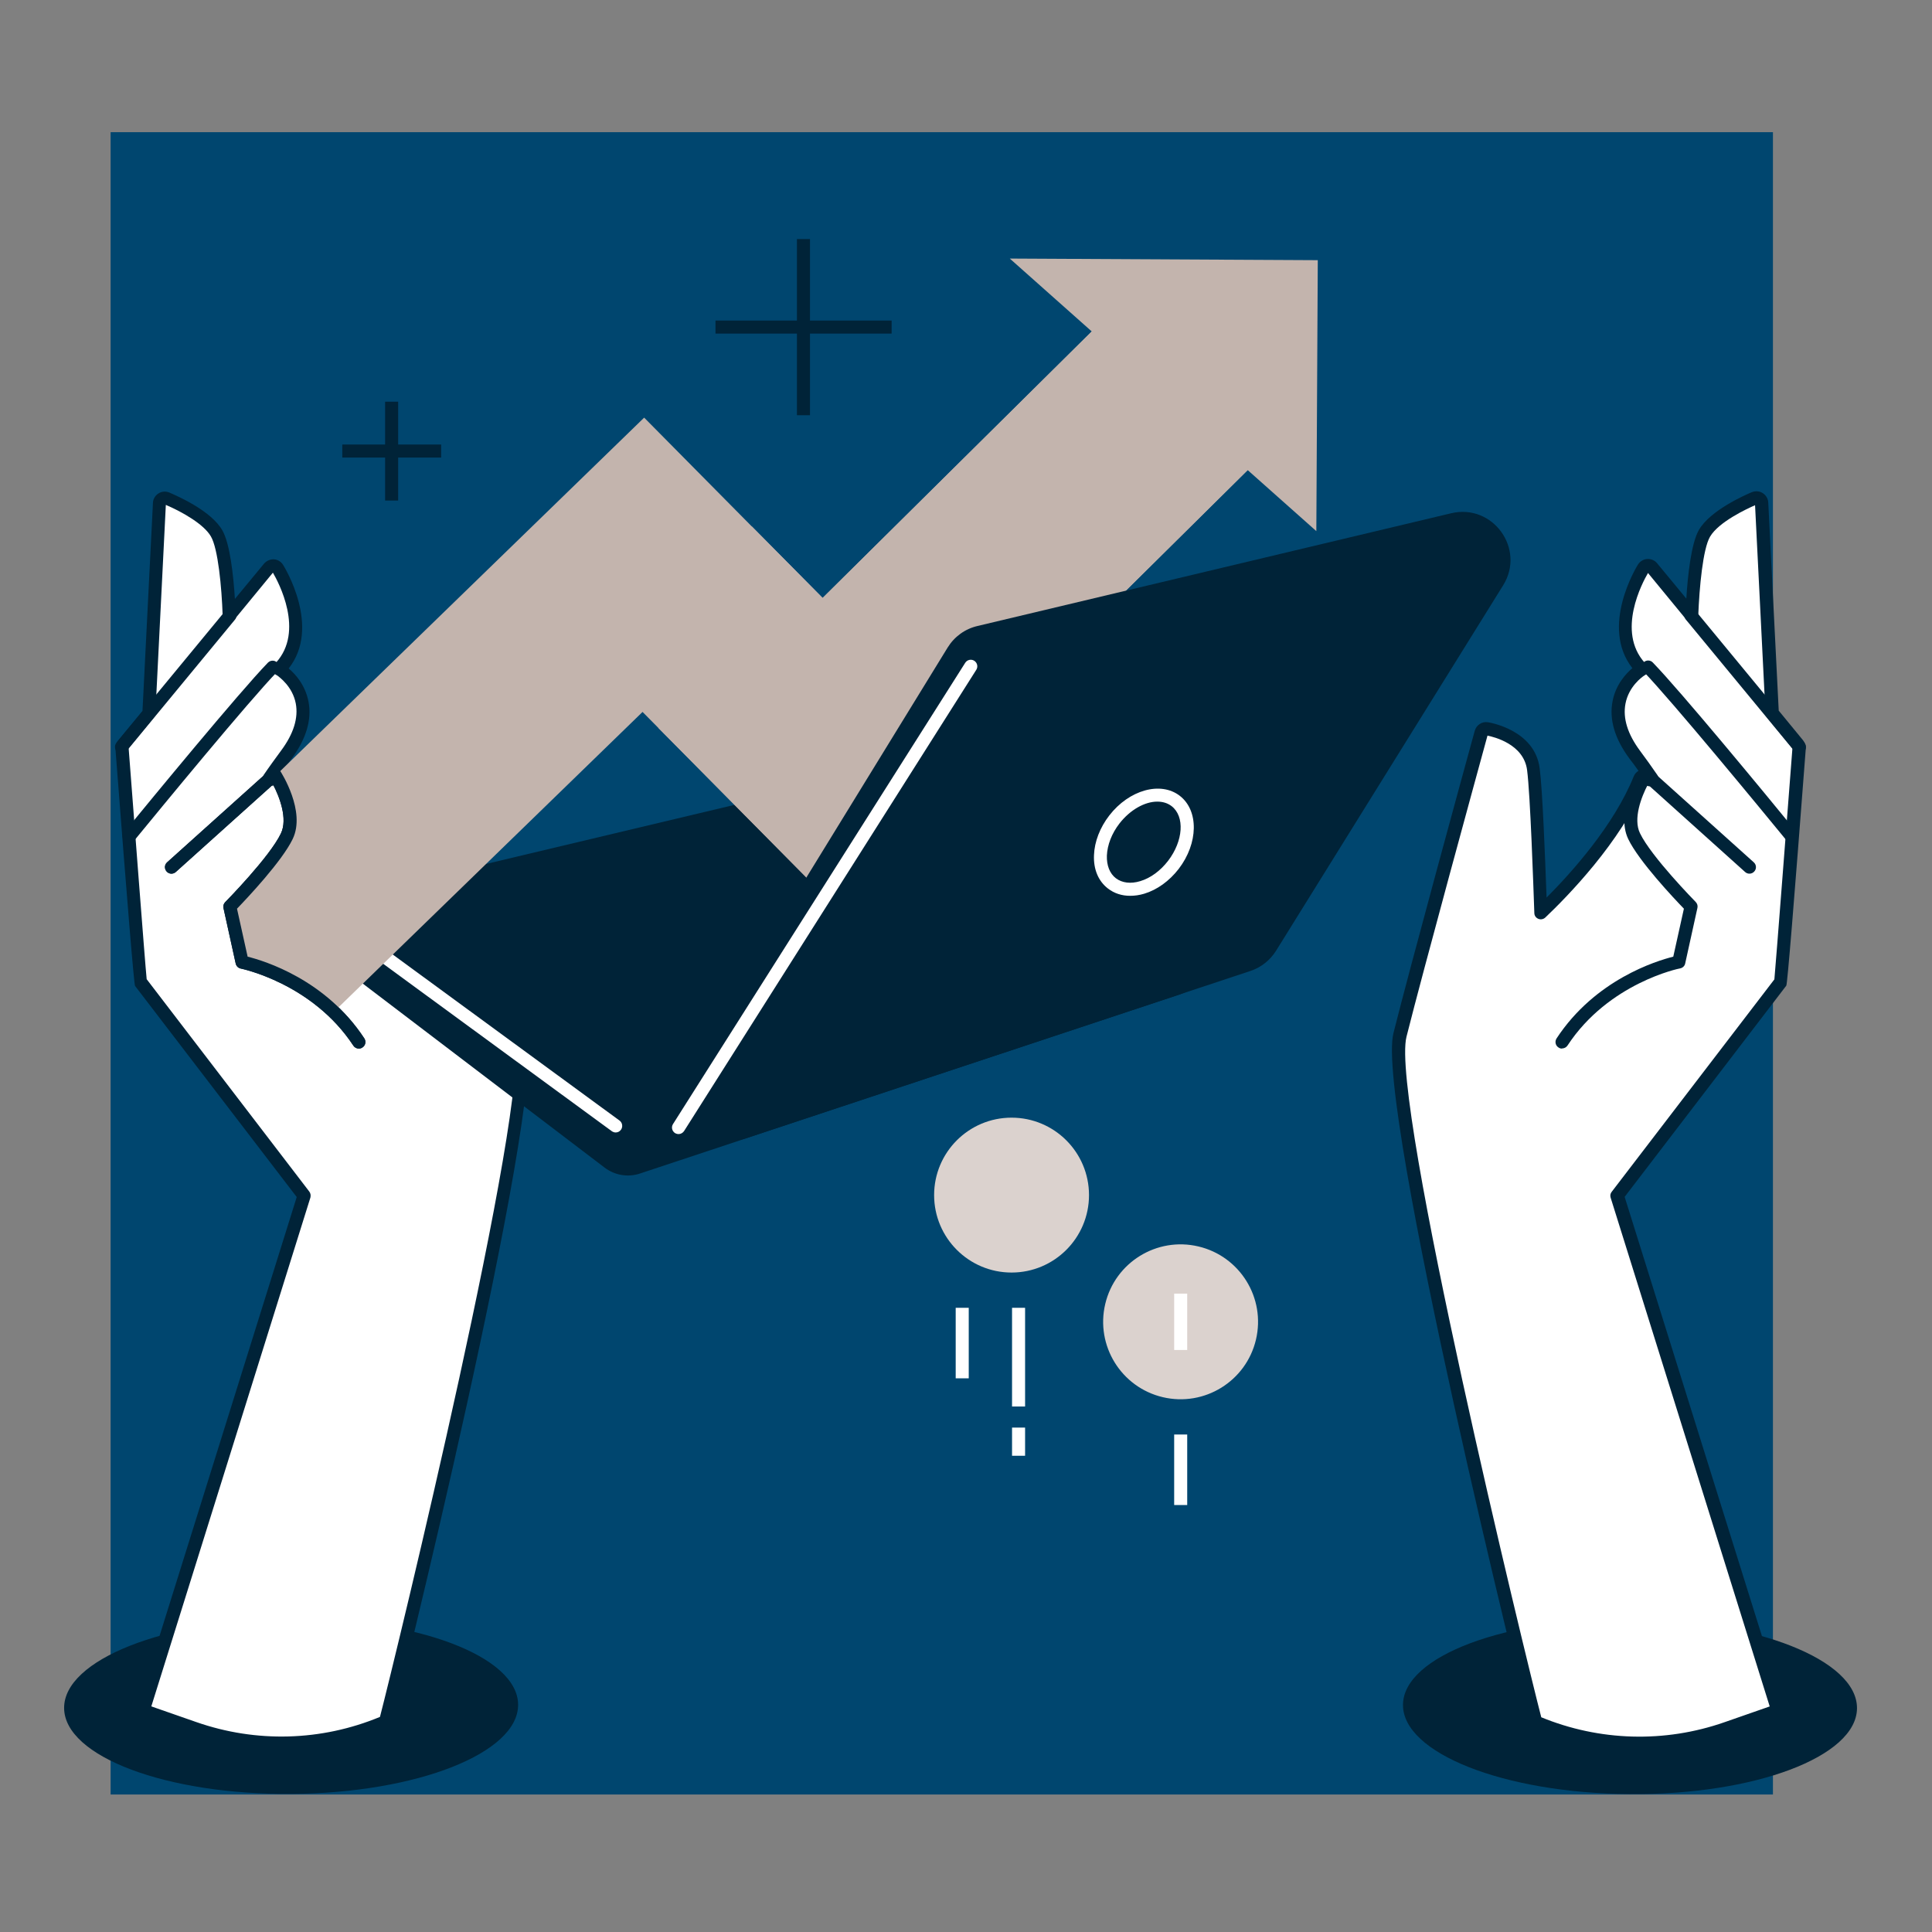 <?xml version="1.0" encoding="UTF-8"?>
<svg xmlns="http://www.w3.org/2000/svg" viewBox="0 0 120 120">
  <rect x="0" y="0" width="120" height="120" fill="#808080" stroke="none"/>
  <defs>
    <style>
      .cls-1 {
        fill: #002338;
      }

      .cls-2 {
        fill: #dbd2ce;
      }

      .cls-3 {
        fill: #00466f;
      }

      .cls-4 {
        fill: #fff;
      }

      .cls-5 {
        fill: #c3b4ad;
      }
    </style>
  </defs>
  <g id="Calque_1" data-name="Calque 1">
    <rect class="cls-3" x="6.87" y="8.21" width="103.25" height="103.25"/>
  </g>
  <g id="Calque_2" data-name="Calque 2">
    <ellipse class="cls-1" cx="18.08" cy="105.99" rx="14.1" ry="5.44" transform="translate(-.83 .14) rotate(-.45)"/>
    <g>
      <path class="cls-4" d="M18.87,74.26l-9.99,31.98,3.18,1.11c3.87,1.35,8.11,1.21,11.89-.4h0s9.53-38.27,8.42-42.67c-1.13-4.48-5.01-18.64-5.05-18.78-.04-.16-.2-.26-.37-.24-.11.02-2.6.43-2.87,2.5-.2,1.53-.39,6.95-.46,8.92-1.3-1.24-4.71-4.7-6.16-8.3-.07-.17-.26-.25-.43-.18-.1.04-.16.12-.19.21-.04-.02-.08-.04-.12-.04,0,0-.02,0-.02,0,.31-.45.67-.96,1.07-1.5.85-1.14,1.18-2.24.98-3.25-.26-1.34-1.36-2.02-1.4-2.05,0,0-.02,0-.03-.01.04-.04.08-.08.11-.12,2.14-2.35-.11-6.02-.21-6.17-.06-.09-.15-.15-.26-.15-.11,0-.21.04-.27.12l-2.47,3c-.03-.88-.18-4.09-.78-5.12-.68-1.18-3-2.14-3.1-2.18-.1-.04-.21-.03-.3.03-.09.06-.15.15-.15.26l-.65,12.93s0,.07.02.11l-1.62,1.97c-.05.07-.08.15-.07.23,0,0,1.1,14.46,1.13,14.51l10.17,13.28Z"/>
      <path class="cls-1" d="M17.49,108.67c-1.88,0-3.75-.31-5.56-.94l-3.18-1.11c-.21-.07-.32-.3-.25-.5l9.93-31.77-10.04-13.11q-.1-.14-1.22-14.73c-.01-.19.04-.37.17-.52l1.51-1.83h0s.65-12.93.65-12.93c.01-.24.14-.45.34-.58.2-.13.45-.15.67-.06.61.26,2.62,1.16,3.3,2.35.48.84.69,2.83.78,4.26l1.81-2.19c.15-.18.39-.28.61-.27.23.01.44.14.57.34.1.16,2.38,3.87.35,6.44.42.35,1.03,1.03,1.23,2.05.22,1.13-.14,2.33-1.06,3.57-.18.25-.37.5-.56.76.13.08.24.21.3.36,1.22,3.02,3.84,5.94,5.4,7.52.09-2.48.25-6.69.43-8.04.31-2.37,3.09-2.83,3.21-2.85.37-.05.72.17.82.53.04.13,3.93,14.33,5.05,18.79,1.12,4.46-8.33,42.73-8.46,42.97-.04.08-.11.14-.19.17-2.12.9-4.37,1.36-6.62,1.36ZM9.38,105.98l2.81.98c3.72,1.3,7.77,1.19,11.41-.32.95-3.66,9.38-38.28,8.37-42.27-1.08-4.28-4.73-17.63-5.03-18.7-.39.08-2.25.52-2.46,2.14-.2,1.54-.4,7.19-.45,8.88,0,.16-.1.3-.25.36-.15.06-.32.03-.43-.08-1.37-1.3-4.69-4.7-6.19-8.29-.04.04-.09.08-.15.1-.11.04-.23.04-.33-.02-.14-.01-.26-.1-.33-.22-.07-.13-.05-.29.03-.41.36-.53.73-1.03,1.08-1.51.78-1.05,1.08-2.03.91-2.93-.2-1.04-1-1.63-1.19-1.76,0,0-.02,0-.03-.01-.11-.06-.19-.16-.22-.29-.02-.12.01-.25.1-.35l.11-.12c1.79-1.96.15-5.01-.19-5.59l-2.4,2.92c-.11.13-.28.18-.44.13-.16-.05-.27-.2-.28-.37-.06-1.8-.29-4.18-.73-4.93-.43-.75-1.75-1.51-2.8-1.96l-.64,12.78c.02.12,0,.28-.07.38l-1.6,1.95c.29,3.76,1.01,13.27,1.12,14.35l10.1,13.19c.08.1.1.24.07.37l-9.88,31.6ZM17.09,48.53s0,0,0,0c0,0,0,0,0,0ZM7.96,46.49h0s0,0,0,0ZM26.93,45.6h0s0,0,0,0ZM9.65,44.12h0s0,0,0,0ZM17.33,41.57h0,0Z"/>
    </g>
    <path class="cls-1" d="M7.55,46.8c-.09,0-.18-.03-.26-.09-.17-.14-.2-.4-.06-.57l6.74-8.17c.14-.17.4-.2.57-.06.17.14.2.4.06.57l-6.74,8.17c-.08.1-.2.15-.31.15Z"/>
    <path class="cls-1" d="M8.02,52.37c-.09,0-.18-.03-.26-.09-.17-.14-.2-.4-.06-.57,1.64-2,7.13-8.68,8.94-10.55.16-.16.41-.17.57-.01.16.16.17.41.01.57-1.79,1.85-7.26,8.51-8.9,10.51-.08.1-.2.15-.31.15Z"/>
    <path class="cls-1" d="M22.29,65.13c-.13,0-.26-.06-.34-.18-2.55-3.88-6.95-4.78-6.99-4.79-.16-.03-.28-.15-.32-.31l-.76-3.45c-.03-.13.01-.27.11-.37.03-.03,2.77-2.81,3.46-4.27.43-.9-.08-2.25-.49-3.03l-6.04,5.43c-.17.15-.42.14-.57-.03-.15-.17-.14-.42.03-.57l6.41-5.76c.09-.08.21-.12.32-.1.12.02.22.08.29.18.07.1,1.61,2.51.78,4.23-.66,1.38-2.85,3.7-3.46,4.33l.66,2.98c1.04.26,4.85,1.42,7.25,5.08.12.19.07.44-.12.56-.07.05-.15.07-.22.07Z"/>
    <ellipse class="cls-1" cx="101.23" cy="105.99" rx="5.44" ry="14.1" transform="translate(-5.54 206.39) rotate(-89.55)"/>
    <g>
      <path class="cls-4" d="M100.44,74.26l9.99,31.98-3.18,1.11c-3.87,1.35-8.11,1.21-11.89-.4h0s-9.53-38.27-8.42-42.67c1.13-4.48,5.01-18.64,5.05-18.78.04-.16.2-.26.37-.24.11.02,2.6.43,2.87,2.5.2,1.53.39,6.95.46,8.92,1.3-1.24,4.71-4.7,6.16-8.3.07-.17.26-.25.43-.18.1.04.16.12.19.21.04-.02.08-.04.12-.04,0,0,.02,0,.02,0-.31-.45-.67-.96-1.07-1.5-.85-1.14-1.18-2.24-.98-3.25.26-1.34,1.36-2.02,1.4-2.05,0,0,.02,0,.03-.01-.04-.04-.08-.08-.11-.12-2.14-2.35.11-6.02.21-6.17.06-.09.15-.15.26-.15.11,0,.21.04.27.12l2.47,3c.03-.88.18-4.09.78-5.12.68-1.18,3-2.14,3.1-2.18.1-.04.21-.03.3.03.09.06.15.15.15.26l.65,12.93s0,.07-.02.11l1.62,1.97c.05.07.08.15.07.23,0,0-1.1,14.46-1.13,14.51l-10.17,13.28Z"/>
      <path class="cls-1" d="M101.82,108.67c-2.25,0-4.5-.45-6.62-1.36-.08-.04-.15-.1-.19-.17-.13-.24-9.59-38.51-8.46-42.97,1.03-4.11,4.37-16.31,5.03-18.71l.02-.07c.1-.36.45-.59.82-.53.12.02,2.9.48,3.21,2.85.18,1.35.34,5.56.43,8.04,1.57-1.57,4.19-4.5,5.41-7.52.06-.15.16-.27.3-.35-.19-.27-.37-.52-.56-.76-.92-1.24-1.27-2.44-1.05-3.57.2-1.03.82-1.7,1.23-2.05-2.02-2.57.25-6.28.35-6.44.13-.2.35-.33.58-.34.23-.01.46.08.61.27l1.81,2.19c.09-1.43.3-3.42.78-4.26.7-1.22,2.86-2.17,3.29-2.35.23-.09.48-.07.68.06.2.13.33.35.34.58l.65,12.93s0,0,0,0l1.51,1.84c.12.15.18.33.17.52q-1.11,14.58-1.21,14.72l-10.04,13.12,9.93,31.77c.07.21-.05.43-.25.5l-3.18,1.11c-1.81.63-3.69.94-5.56.94ZM95.7,106.65c3.64,1.5,7.69,1.62,11.41.32l2.81-.98-9.88-31.6c-.04-.13-.02-.26.07-.37l10.1-13.19c.1-1.08.83-10.59,1.12-14.35l-1.6-1.95c-.09-.1-.11-.24-.08-.37,0,0,0,0,0,0l-.64-12.78c-.48.21-2.26,1.03-2.8,1.96-.44.76-.66,3.13-.73,4.93,0,.17-.12.32-.28.37-.16.05-.34,0-.44-.13l-2.4-2.92c-.34.58-1.98,3.63-.19,5.59l.11.12c.09.1.12.23.1.35-.02.13-.11.23-.22.29,0,0-.01,0-.02.01-.17.11-.98.7-1.18,1.76-.17.9.13,1.88.91,2.93.35.47.71.97,1.08,1.51.08.12.1.28.03.41-.06.13-.19.22-.34.23-.11.06-.22.06-.33.02-.06-.02-.1-.06-.14-.1-1.5,3.59-4.82,6.98-6.19,8.28-.12.11-.29.14-.43.08-.15-.06-.25-.2-.25-.36-.06-1.69-.25-7.34-.45-8.88-.21-1.62-2.07-2.06-2.46-2.14h0c-.66,2.41-4,14.6-5.03,18.7-1.01,4,7.42,38.61,8.37,42.27ZM102.22,48.53h0s0,0,0,0ZM109.66,44.18s0,0,0,0h0Z"/>
    </g>
    <path class="cls-1" d="M111.76,46.8c-.12,0-.23-.05-.31-.15l-6.74-8.17c-.14-.17-.12-.43.06-.57.17-.14.43-.12.57.06l6.74,8.17c.14.17.12.43-.06.57-.08.06-.17.09-.26.09Z"/>
    <path class="cls-1" d="M111.29,52.37c-.12,0-.23-.05-.31-.15-1.64-2-7.12-8.66-8.9-10.51-.16-.16-.15-.42.01-.57.16-.16.42-.15.57.01,1.75,1.81,6.84,7.98,8.94,10.55.14.17.12.43-.06.57-.08.06-.17.09-.26.09Z"/>
    <path class="cls-1" d="M97.02,65.13c-.08,0-.15-.02-.22-.07-.19-.12-.24-.37-.12-.56,2.4-3.66,6.21-4.82,7.25-5.08l.66-2.98c-.61-.63-2.8-2.95-3.46-4.33-.82-1.72.72-4.13.78-4.23.06-.1.17-.17.29-.18.12-.02.24.02.32.1l6.41,5.76c.17.15.18.41.03.57-.15.17-.41.18-.57.03l-6.04-5.43c-.41.78-.92,2.13-.49,3.02.7,1.46,3.43,4.24,3.46,4.27.1.1.14.24.11.37l-.76,3.45c-.03.16-.16.28-.32.31-.04,0-4.44.9-6.99,4.79-.08.12-.21.18-.34.18Z"/>
    <path class="cls-1" d="M37.55,72.52l-16.61-12.64c-1.61-1.22-1.07-3.76.89-4.23l31.91-7.59c.55-.13,1.12-.06,1.63.19l18.16,9.14c1.9.96,1.7,3.73-.32,4.4l-33.46,11.1c-.75.25-1.57.11-2.2-.37Z"/>
    <path class="cls-4" d="M38.24,70.34c-.08,0-.17-.03-.24-.08l-16.13-11.81c-.18-.13-.22-.39-.09-.57.13-.18.39-.22.57-.09l16.13,11.81c.18.13.22.39.09.57-.08.11-.2.17-.33.17Z"/>
    <path class="cls-5" d="M17.07,48.22h0l22.94-22.28,11.08,11.2,17.38-17.21,9.1,9.19-26.58,26.3-11.08-11.2-19.26,18.71-.09-.1c-1.44-1.65-3.44-2.7-5.61-2.96h0l-.67-3.51,2.55-2.72c1.4-1.5,1.51-3.8.24-5.42Z"/>
    <polygon class="cls-5" points="81.76 32.99 81.85 16.16 62.72 16.06 81.76 32.99"/>
    <polygon class="cls-5" points="51.1 37.14 46.7 32.7 40.9 45.22 51 55.42 77.58 29.12 68.48 19.93 51.1 37.14"/>
    <path class="cls-1" d="M42.84,66.3l16.02-26.08c.42-.68,1.08-1.16,1.86-1.34l29.41-7c2.6-.62,4.64,2.22,3.23,4.48l-14.1,22.69c-.37.59-.93,1.04-1.6,1.26l-31.33,10.39c-2.65.88-4.95-2.02-3.49-4.4Z"/>
    <path class="cls-4" d="M42.15,70.44c-.07,0-.15-.02-.22-.06-.19-.12-.25-.37-.13-.56l18.15-28.65c.12-.19.37-.25.56-.13.19.12.25.37.13.56l-18.15,28.65c-.08.12-.21.19-.34.19Z"/>
    <path class="cls-4" d="M70.19,55.64c-.51,0-.98-.15-1.37-.45-.6-.46-.91-1.2-.87-2.08.03-.83.37-1.71.95-2.46,1.23-1.59,3.19-2.14,4.38-1.22,1.19.92,1.15,2.95-.07,4.54-.58.75-1.34,1.3-2.14,1.54-.3.09-.59.13-.87.13ZM71.88,49.79c-.77,0-1.68.5-2.35,1.36-.48.62-.75,1.33-.78,1.99-.02.62.18,1.12.56,1.41.38.29.92.36,1.51.18.64-.19,1.25-.64,1.73-1.26.95-1.24,1.05-2.76.22-3.4-.25-.19-.55-.28-.89-.28Z"/>
    <path class="cls-1" d="M22.29,65.13c-.13,0-.26-.06-.34-.18-2.55-3.88-6.95-4.78-6.99-4.79-.16-.03-.28-.15-.32-.31l-.76-3.45c-.03-.13.01-.27.11-.37.03-.03,2.77-2.81,3.46-4.27.43-.9-.08-2.25-.49-3.03l-6.04,5.43c-.17.15-.42.14-.57-.03-.15-.17-.14-.42.03-.57l6.41-5.76c.09-.08.21-.12.32-.1.12.02.22.08.29.18.07.1,1.61,2.51.78,4.23-.66,1.38-2.85,3.7-3.46,4.33l.66,2.98c1.04.26,4.85,1.42,7.25,5.08.12.19.07.44-.12.56-.07.05-.15.07-.22.07Z"/>
    <circle class="cls-2" cx="62.83" cy="74.23" r="4.81"/>
    <rect class="cls-4" x="62.86" y="81.23" width=".81" height="6.13"/>
    <rect class="cls-4" x="59.36" y="81.23" width=".81" height="4.38"/>
    <rect class="cls-4" x="62.86" y="88.67" width=".81" height="1.75"/>
    <rect class="cls-4" x="72.93" y="89.1" width=".81" height="4.38"/>
    <circle class="cls-2" cx="73.33" cy="82.1" r="4.81" transform="translate(-23.42 134.61) rotate(-76.72)"/>
    <rect class="cls-4" x="72.93" y="80.35" width=".81" height="3.5"/>
    <rect class="cls-1" x="23.92" y="24.95" width=".81" height="6.14"/>
    <rect class="cls-1" x="21.26" y="27.61" width="6.14" height=".81"/>
    <rect class="cls-1" x="49.5" y="14.85" width=".81" height="10.94"/>
    <rect class="cls-1" x="44.44" y="19.91" width="10.94" height=".81"/>
  </g>
</svg>